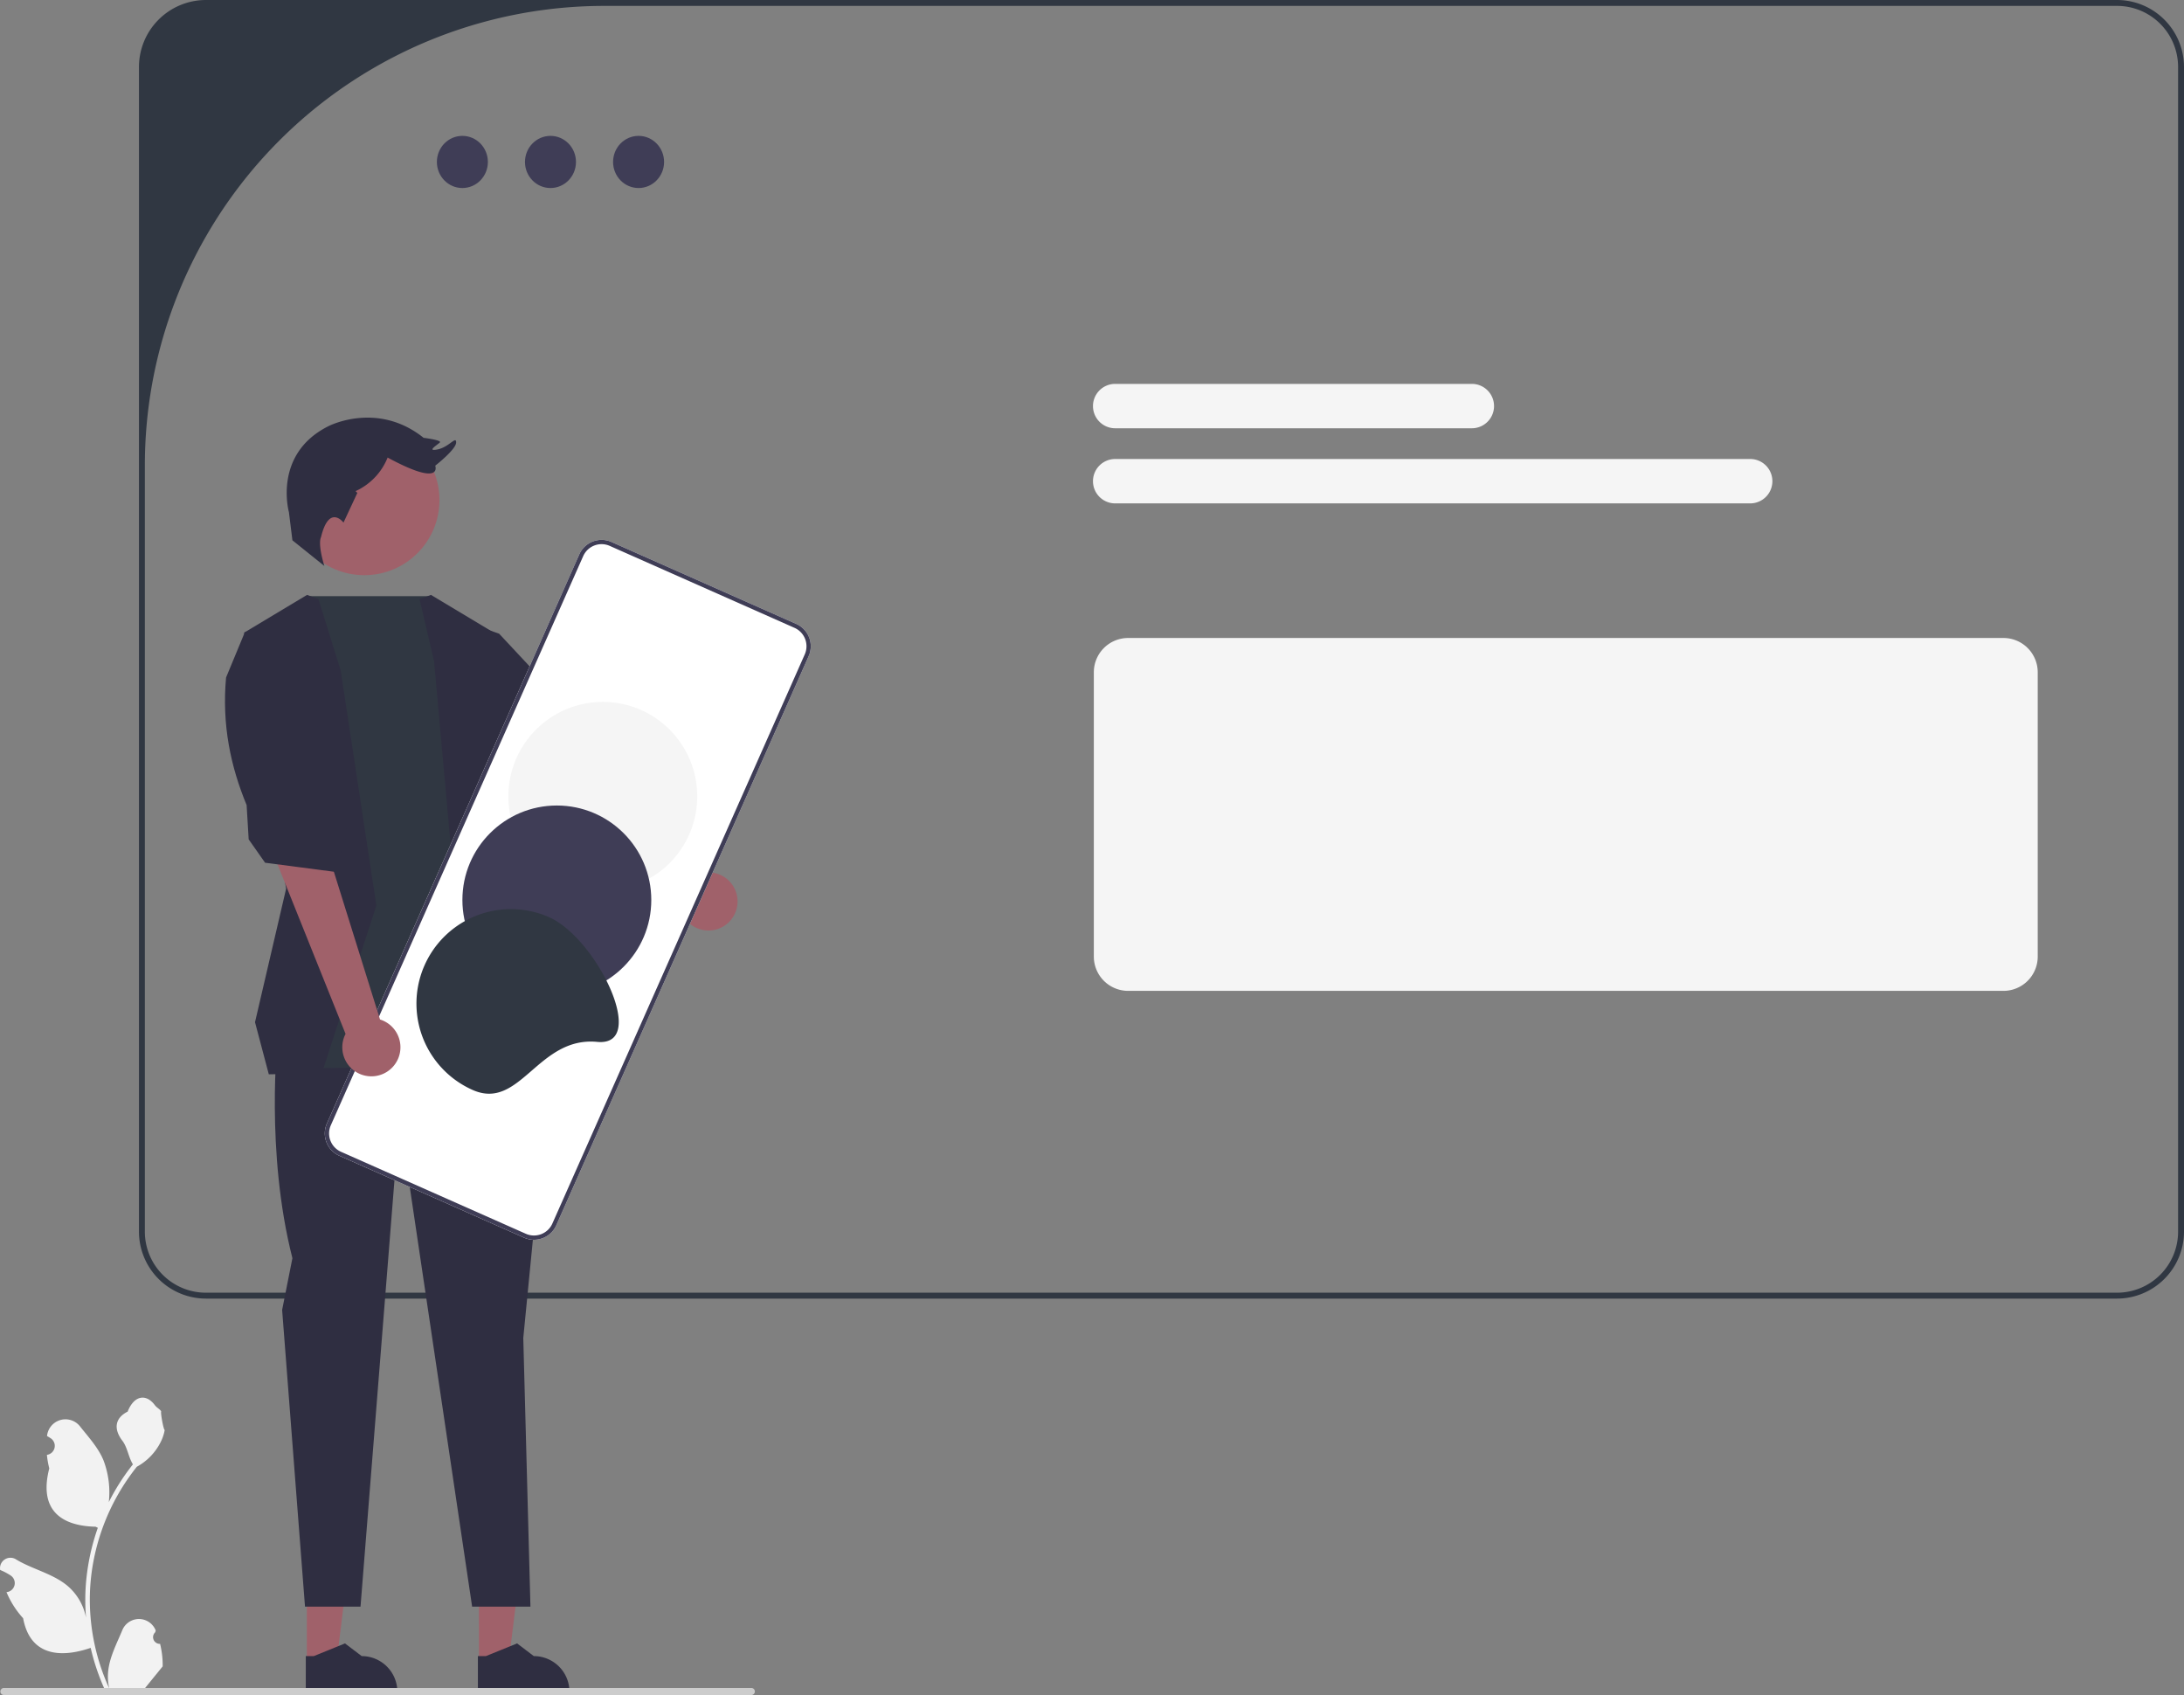 <svg xmlns="http://www.w3.org/2000/svg" width="740.092" height="574.316" viewBox="0 0 740.092 574.316">
  <rect x="0" y="0" width="740.092" height="574.316" fill="#808080" stroke="none"/>
  <g id="Group_210" data-name="Group 210" transform="translate(713 3472)">
    <g id="Group_196" data-name="Group 196" transform="translate(2556.999 -4098)">
      <path id="Path_497" data-name="Path 497" d="M717.413,0H69.793A22.717,22.717,0,0,0,47.1,22.69V417.31A22.717,22.717,0,0,0,69.793,440h647.62a22.717,22.717,0,0,0,22.69-22.69V22.69A22.717,22.717,0,0,0,717.413,0ZM738.1,417.31A20.69,20.69,0,0,1,717.413,438H69.793A20.691,20.691,0,0,1,49.1,417.307V157.676A155.676,155.676,0,0,1,204.779,2H717.413A20.689,20.689,0,0,1,738.1,22.687Z" transform="translate(-3270.01 626)" fill="#303742"/>
      <path id="Path_498" data-name="Path 498" d="M678.922,335.731H382.292a11.628,11.628,0,0,1-11.614-11.614V227.782a11.628,11.628,0,0,1,11.614-11.614h296.63a11.628,11.628,0,0,1,11.614,11.614v96.335a11.628,11.628,0,0,1-11.614,11.614Z" transform="translate(-3270.01 626)" fill="#f5f5f5"/>
      <ellipse id="Ellipse_91" data-name="Ellipse 91" cx="8.642" cy="8.835" rx="8.642" ry="8.835" transform="translate(-3062.247 672.038)" fill="#3f3d56"/>
      <ellipse id="Ellipse_92" data-name="Ellipse 92" cx="8.642" cy="8.835" rx="8.642" ry="8.835" transform="translate(-3092.101 672.038)" fill="#3f3d56"/>
      <ellipse id="Ellipse_93" data-name="Ellipse 93" cx="8.642" cy="8.835" rx="8.642" ry="8.835" transform="translate(-3121.954 672.038)" fill="#3f3d56"/>
      <path id="Path_499" data-name="Path 499" d="M498.776,145.109H377.91a7.52,7.52,0,0,1,0-15.04H498.776a7.52,7.52,0,0,1,0,15.04Z" transform="translate(-3270.01 626)" fill="#f5f5f5"/>
      <path id="Path_500" data-name="Path 500" d="M593.1,170.561H377.91a7.52,7.52,0,0,1,0-15.04H593.1a7.52,7.52,0,1,1,0,15.04Z" transform="translate(-3270.01 626)" fill="#f5f5f5"/>
      <path id="Path_501" data-name="Path 501" d="M162.313,563.077H172.4l4.8-38.915H162.31Z" transform="translate(-3270.01 626)" fill="#a0616a"/>
      <path id="Path_502" data-name="Path 502" d="M161.957,573.6h31.025v-.392a12.076,12.076,0,0,0-12.075-12.076h0l-5.667-4.3-10.574,4.3h-2.708Z" transform="translate(-3270.01 626)" fill="#2f2e41"/>
      <path id="Path_503" data-name="Path 503" d="M103.992,563.077h10.089l4.8-38.915H103.99Z" transform="translate(-3270.01 626)" fill="#a0616a"/>
      <path id="Path_504" data-name="Path 504" d="M103.636,573.6h31.025v-.392a12.076,12.076,0,0,0-12.075-12.076h0l-5.667-4.3-10.574,4.3h-2.708Z" transform="translate(-3270.01 626)" fill="#2f2e41"/>
      <path id="Path_505" data-name="Path 505" d="M230.272,304.7,195.9,272.46l9.31-15.6,33.9,38.769a9.851,9.851,0,1,1-8.837,9.064Z" transform="translate(-3270.01 626)" fill="#a0616a"/>
      <path id="Path_506" data-name="Path 506" d="M94.121,351.63s-4.267,38.406,4.979,74.679l-3.482,17.534,7.75,100.53h18.811l13.194-165.717L160,544.374h19.76l-2.425-91.038,8.552-87.482-3.573-19.914Z" transform="translate(-3270.01 626)" fill="#2f2e41"/>
      <path id="Path_507" data-name="Path 507" d="M146.1,202h-42l-7.06,17.958,1.7,141.984s83.214,0,88.9-5.69l-17.781-61.877-6.4-78.947Z" transform="translate(-3270.01 626)" fill="#303742"/>
      <path id="Path_508" data-name="Path 508" d="M169.156,214.717l29.872,32.006,10.668,7.112,2.845,9.246L200.45,283.707l-13.513-4.979-4.267-15.647-25.076-20.5-2.663-32.842Z" transform="translate(-3270.01 626)" fill="#2f2e41"/>
      <path id="Path_509" data-name="Path 509" d="M142.188,203.016,147.1,224l6.762,75,9.246,56.9h26.674l-16-61.88-6.4-79.658-21.337-12.8Z" transform="translate(-3270.01 626)" fill="#2f2e41"/>
      <path id="Path_510" data-name="Path 510" d="M107.931,203.016l7.527,24.148,12.091,79.658-18.492,56.9L91.1,364l-4.672-17.651,10.535-45.217-14.225-86.77,21.337-12.8Z" transform="translate(-3270.01 626)" fill="#2f2e41"/>
      <circle id="Ellipse_94" data-name="Ellipse 94" cx="25.458" cy="25.458" r="25.458" transform="translate(-3171.996 769.973)" fill="#a0616a"/>
      <path id="Path_511" data-name="Path 511" d="M108.785,182.033s-1.223,1.855,1.138,9.724L99.1,183.067l-1.184-9.543s-5.509-19.674,13.378-29.117c0,0,16.526-8.656,32.265,3.935,0,0,6.3.787,5.509,1.574s-4.722,3.148-.787,2.361,6.3-4.722,6.3-2.361-7.083,7.869-7.083,7.869,2.754,7.476-16.132-2.754h0A21.108,21.108,0,0,1,120.5,166.408l.606.592h0l-4.694,10.066S111.54,170.623,108.785,182.033Z" transform="translate(-3270.01 626)" fill="#2f2e41"/>
      <path id="Path_512" data-name="Path 512" d="M110.783,380.688l85.532-192.857a8.27,8.27,0,0,1,10.9-4.2l62.633,27.778a8.27,8.27,0,0,1,4.2,10.9L188.519,415.164a8.27,8.27,0,0,1-10.9,4.2l-62.633-27.778a8.27,8.27,0,0,1-4.2-10.9Z" transform="translate(-3270.01 626)" fill="#fff"/>
      <path id="Path_513" data-name="Path 513" d="M110.783,380.688l85.532-192.857a8.27,8.27,0,0,1,10.9-4.2l62.633,27.778a8.27,8.27,0,0,1,4.2,10.9L188.519,415.164a8.27,8.27,0,0,1-10.9,4.2l-62.633-27.778a8.27,8.27,0,0,1-4.2-10.9Zm161.939-158.97a6.814,6.814,0,0,0-3.463-8.982l-62.633-27.778a6.814,6.814,0,0,0-8.982,3.463L112.112,381.278a6.814,6.814,0,0,0,3.463,8.982l62.633,27.778a6.814,6.814,0,0,0,8.982-3.463Z" transform="translate(-3270.01 626)" fill="#3f3d56"/>
      <circle id="Ellipse_95" data-name="Ellipse 95" cx="32.005" cy="32.005" r="32.005" transform="translate(-3097.737 863.821)" fill="#f5f5f5"/>
      <circle id="Ellipse_96" data-name="Ellipse 96" cx="32.005" cy="32.005" r="32.005" transform="translate(-3113.307 898.929)" fill="#3f3d56"/>
      <path id="Path_514" data-name="Path 514" d="M160.161,369.3a32.005,32.005,0,1,1,25.951-58.514c16.158,7.166,33.877,43.922,16.282,42.233C182.245,351.085,176.32,376.466,160.161,369.3Z" transform="translate(-3270.01 626)" fill="#303742"/>
      <path id="Path_515" data-name="Path 515" d="M117.113,350.313,92.1,288l20,4,16.691,53.435a9.851,9.851,0,1,1-11.682,4.878Z" transform="translate(-3270.01 626)" fill="#a0616a"/>
      <path id="Path_516" data-name="Path 516" d="M76.618,229.563c-1.456,16.063,1.559,30.166,6.967,43.222L84.28,284.4l5.56,7.917,23.707,3.1,4.353-13.728-9.744-12.965-.819-32.378L83.024,214.1Z" transform="translate(-3270.01 626)" fill="#2f2e41"/>
      <path id="Path_517" data-name="Path 517" d="M54.259,556.983a2.269,2.269,0,0,1-1.645-3.933l.155-.618-.062-.148a6.094,6.094,0,0,0-11.241.042c-1.839,4.428-4.179,8.864-4.756,13.546a18.029,18.029,0,0,0,.316,6.2,72.281,72.281,0,0,1-6.575-30.021,69.767,69.767,0,0,1,.433-7.783q.359-3.178,1-6.31a73.118,73.118,0,0,1,14.5-30.99,19.459,19.459,0,0,0,8.093-8.4,14.843,14.843,0,0,0,1.35-4.056c-.394.052-1.486-5.949-1.188-6.317-.549-.833-1.532-1.247-2.131-2.06-2.982-4.043-7.091-3.337-9.236,2.157-4.582,2.313-4.627,6.148-1.815,9.837,1.789,2.347,2.035,5.522,3.6,8.035-.162.207-.329.407-.491.614a73.586,73.586,0,0,0-7.681,12.169,30.592,30.592,0,0,0-1.826-14.21c-1.748-4.217-5.025-7.769-7.91-11.415a6.279,6.279,0,0,0-11.184,3.083q-.009.081-.017.161.643.363,1.259.77a3.078,3.078,0,0,1-1.241,5.6l-.063.01a30.627,30.627,0,0,0,.807,4.579c-3.7,14.316,4.29,19.53,15.7,19.764.252.129.5.258.749.381a75.113,75.113,0,0,0-4.039,19.03,71.242,71.242,0,0,0,.052,11.5l-.019-.136a18.826,18.826,0,0,0-6.427-10.87c-4.946-4.063-11.933-5.559-17.268-8.824a3.533,3.533,0,0,0-5.411,3.437l.022.143a20.679,20.679,0,0,1,2.319,1.117q.643.363,1.259.77a3.078,3.078,0,0,1-1.241,5.6l-.063.01-.129.019A30.655,30.655,0,0,0,7.846,548.3c2.315,12.5,12.256,13.683,22.89,10.044h.006a75.093,75.093,0,0,0,5.044,14.726h18.02c.065-.2.123-.407.181-.607a20.472,20.472,0,0,1-4.986-.3c1.337-1.641,2.674-3.294,4.011-4.935a1.127,1.127,0,0,0,.084-.1c.678-.84,1.363-1.673,2.041-2.512h0a29.99,29.99,0,0,0-.879-7.64Z" transform="translate(-3270.01 626)" fill="#f2f2f2"/>
      <path id="Path_518" data-name="Path 518" d="M255.81,573.126a1.186,1.186,0,0,1-1.19,1.19H1.33a1.19,1.19,0,0,1,0-2.38H254.62a1.187,1.187,0,0,1,1.19,1.19Z" transform="translate(-3270.01 626)" fill="#ccc"/>
    </g>
  </g>
</svg>

